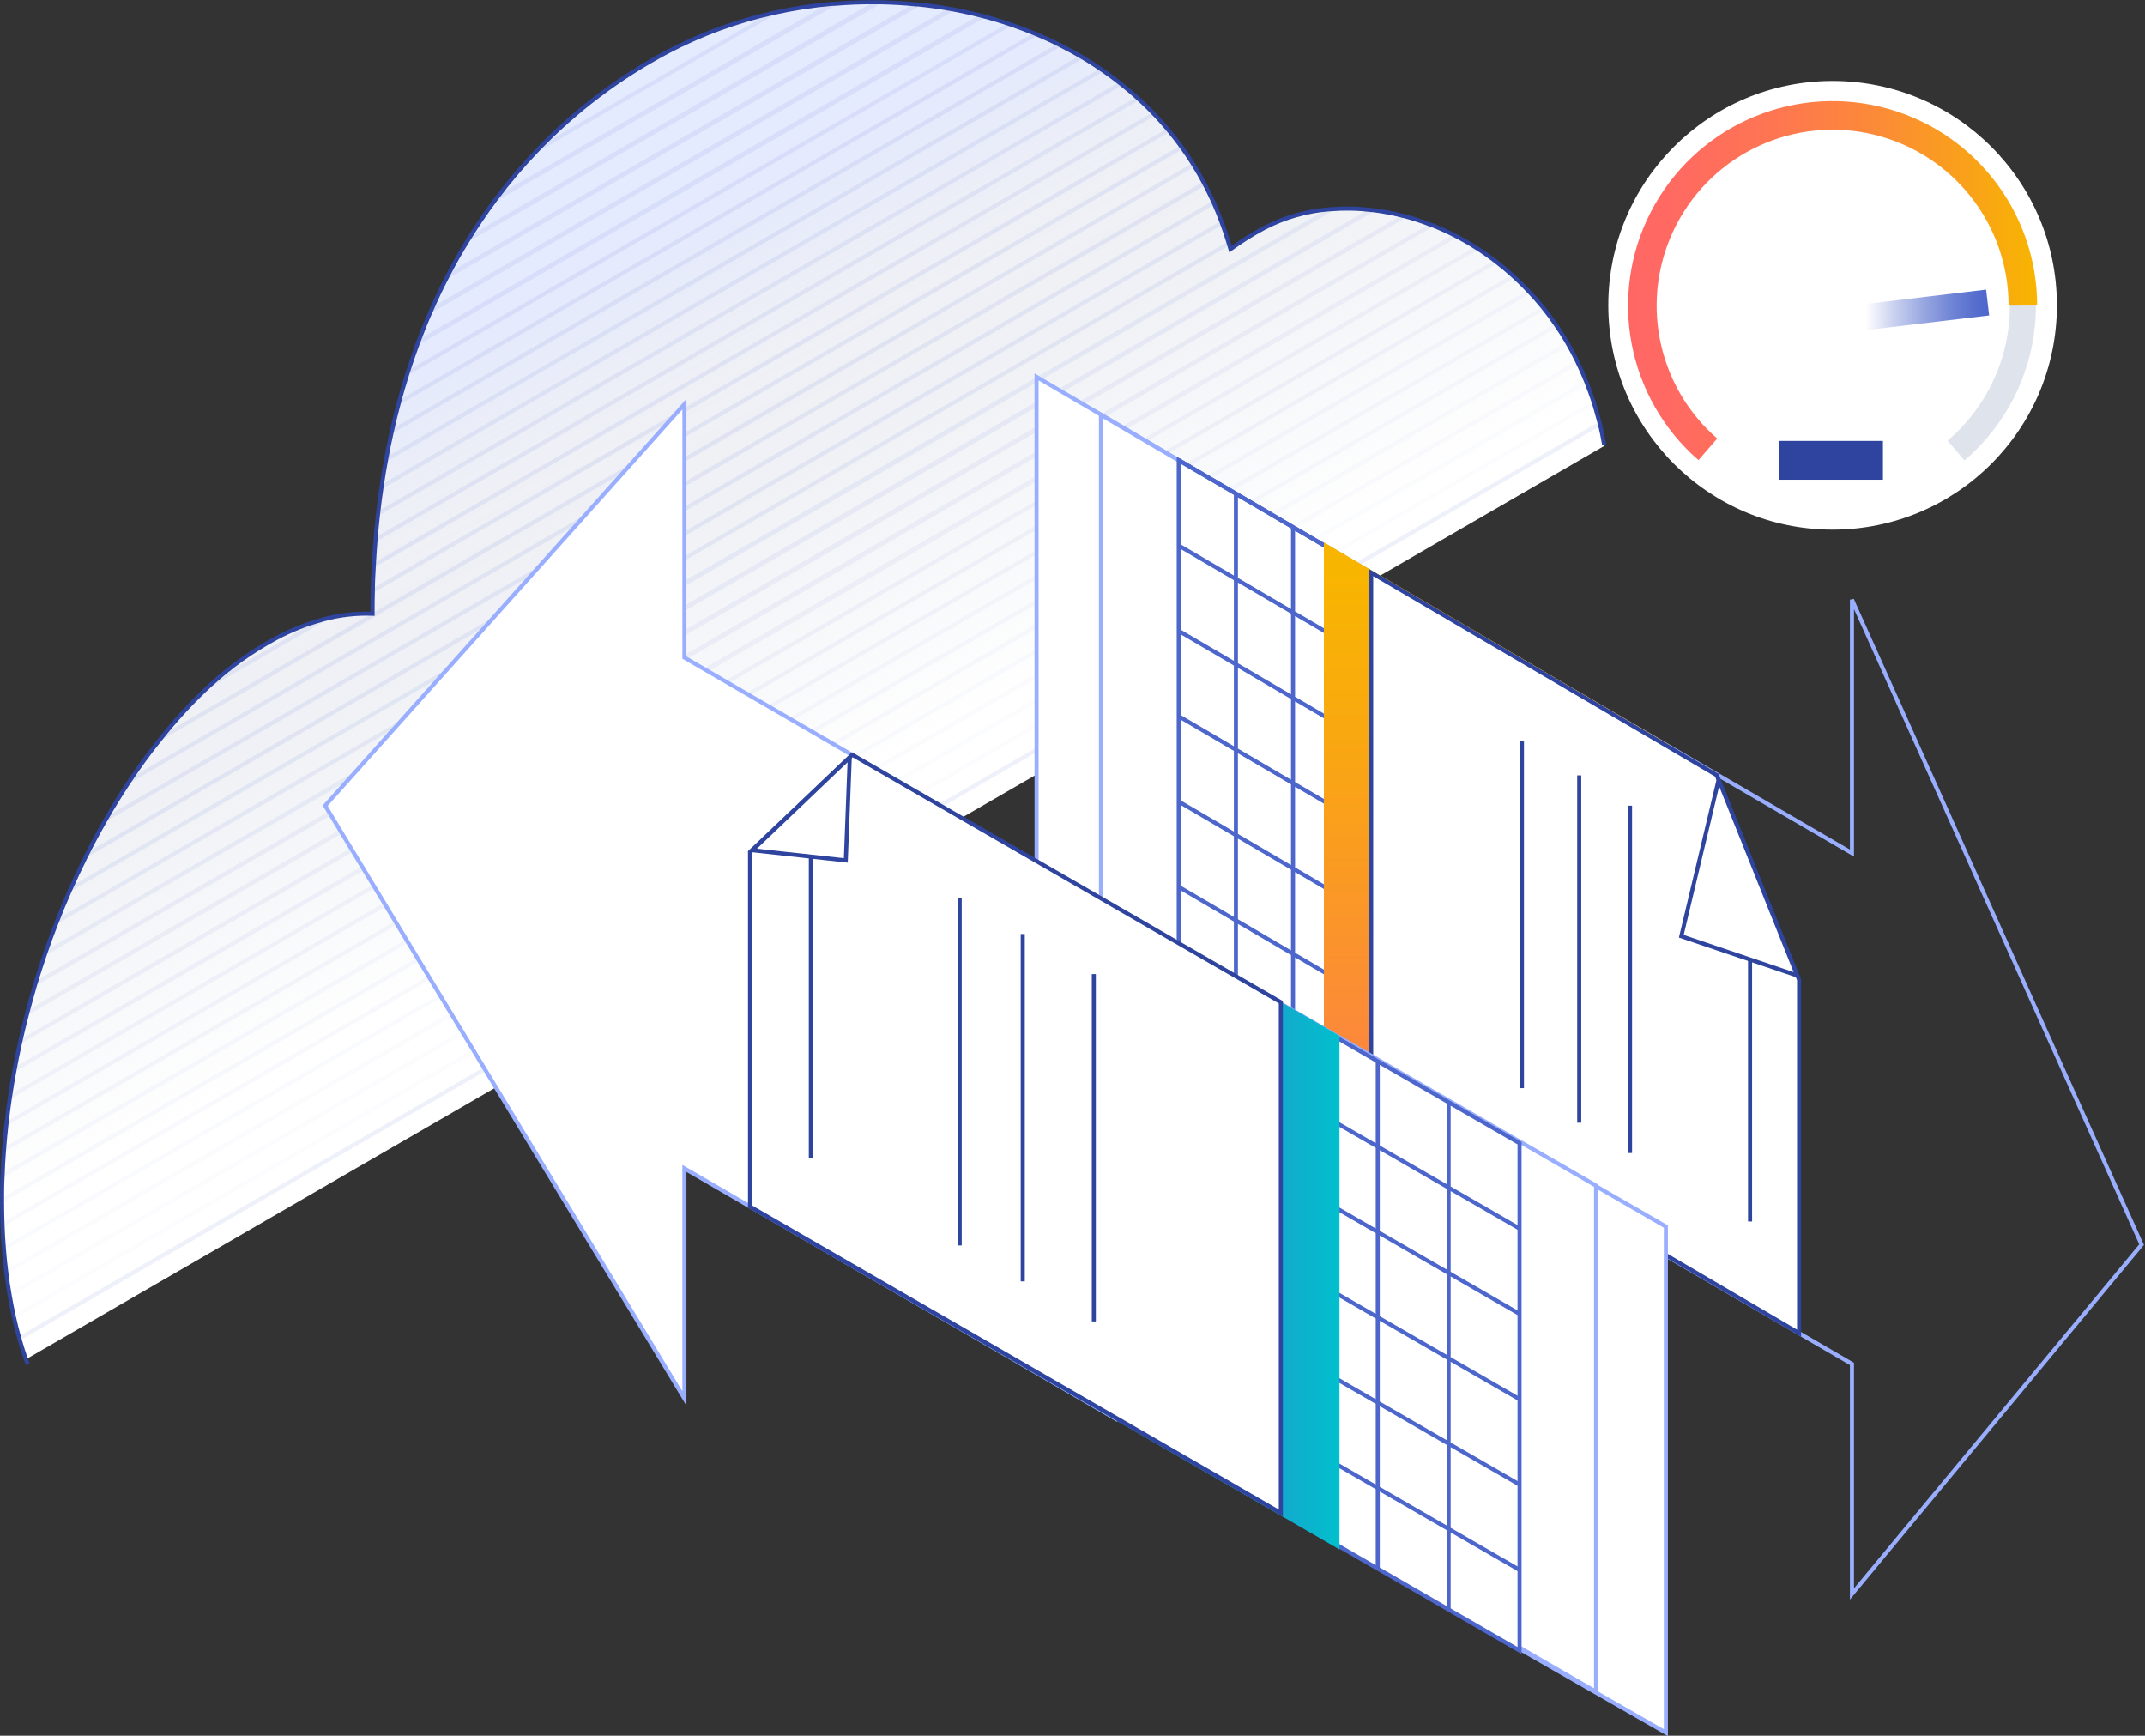 <svg xmlns="http://www.w3.org/2000/svg" width="529" height="428" viewBox="0 0 529 428">
    <rect x="0" y="0" width="529" height="428" fill="#333333" stroke="none"/>
    <defs>
        <linearGradient id="sk84dqs8ta" x1="28.146%" x2="49.804%" y1="23.11%" y2="59.333%">
            <stop offset="0%" stop-color="#99AEFF" stop-opacity=".5"/>
            <stop offset="1%" stop-color="#9EB2FE" stop-opacity=".54"/>
            <stop offset="5%" stop-color="#B0BFF9" stop-opacity=".66"/>
            <stop offset="10%" stop-color="#BECAF5" stop-opacity=".77"/>
            <stop offset="15%" stop-color="#CAD3F2" stop-opacity=".85"/>
            <stop offset="20%" stop-color="#D4DAEF" stop-opacity=".92"/>
            <stop offset="26%" stop-color="#DADFED" stop-opacity=".96"/>
            <stop offset="34%" stop-color="#DEE2EC" stop-opacity=".99"/>
            <stop offset="49%" stop-color="#DFE3EC"/>
            <stop offset="100%" stop-color="#DFE3EC" stop-opacity="0"/>
        </linearGradient>
        <linearGradient id="2lgc0sjxbb" x1="40.124%" x2="40.124%" y1="103.412%" y2="3.863%">
            <stop offset="0%" stop-color="#F66"/>
            <stop offset="37%" stop-color="#FC883B"/>
            <stop offset="79%" stop-color="#F9A810"/>
            <stop offset="100%" stop-color="#F8B500"/>
        </linearGradient>
        <linearGradient id="jt3dezgg5c" x1="0%" x2="100%" y1="50%" y2="50%">
            <stop offset="0%" stop-color="#4D66CB"/>
            <stop offset="25%" stop-color="#4A69CB"/>
            <stop offset="45%" stop-color="#4273CB"/>
            <stop offset="64%" stop-color="#3484CC"/>
            <stop offset="81%" stop-color="#209BCC"/>
            <stop offset="97%" stop-color="#06B9CD"/>
            <stop offset="100%" stop-color="#00C0CD"/>
        </linearGradient>
        <linearGradient id="l9p18v2did" x1="-3.759%" x2="103.772%" y1="49.44%" y2="49.44%">
            <stop offset="0%" stop-color="#F66"/>
            <stop offset="17%" stop-color="#FF6A61"/>
            <stop offset="39%" stop-color="#FE7651"/>
            <stop offset="62%" stop-color="#FC8A38"/>
            <stop offset="87%" stop-color="#F9A515"/>
            <stop offset="100%" stop-color="#F8B500"/>
        </linearGradient>
        <linearGradient id="juxj5ivm0e" x1="-1.018%" x2="101.018%" y1="49.887%" y2="49.887%">
            <stop offset="20%" stop-color="#FFF"/>
            <stop offset="38%" stop-color="#CBD2F0"/>
            <stop offset="59%" stop-color="#95A4E0"/>
            <stop offset="77%" stop-color="#6E82D5"/>
            <stop offset="91%" stop-color="#566ECE"/>
            <stop offset="100%" stop-color="#4D66CB"/>
        </linearGradient>
    </defs>
    <g fill="none" fill-rule="evenodd">
        <g>
            <g>
                <path fill="#FFF" fill-rule="nonzero" d="M607.74 436.9L218.4 662.18c-.58-1.66-1.12-3.373-1.62-5.14-.49-1.72-.94-3.48-1.34-5.3-.4-1.77-.77-3.59-1.08-5.46-.32-1.82-.593-3.687-.82-5.6-.24-1.87-.43-3.79-.58-5.74-.16-1.93-.27-3.88-.34-5.88-.07-1.92-.11-3.88-.11-5.86v-.16c0-2 0-4.1.13-6.15.067-2.087.183-4.183.35-6.29.16-2.14.36-4.28.6-6.42.25-2.19.53-4.39.86-6.58.327-2.24.7-4.473 1.12-6.7.42-2.3.887-4.59 1.4-6.87.52-2.36 1.09-4.71 1.71-7.05.63-2.43 1.31-4.85 2-7.24.76-2.507 1.56-4.99 2.4-7.45.9-2.61 1.84-5.19 2.84-7.73 1.05-2.72 2.16-5.38 3.32-8 1.26-2.84 2.573-5.627 3.94-8.36 1.507-3.02 3.083-5.963 4.73-8.83 1.86-3.27 3.81-6.41 5.82-9.45 2.47-3.71 5-7.24 7.72-10.55 3.806-4.861 8.003-9.403 12.55-13.58 4.846-4.439 10.22-8.264 16-11.39 3.713-1.992 7.642-3.552 11.71-4.65 3.961-1.088 8.065-1.563 12.17-1.41 0-1.91 0-3.8.07-5.68 0-2.09.13-4.17.24-6.22.113-2.127.253-4.233.42-6.32.18-2.18.39-4.33.63-6.45.25-2.22.53-4.41.86-6.58.32-2.267.69-4.507 1.11-6.72.42-2.333.887-4.633 1.4-6.9.533-2.4 1.113-4.76 1.74-7.08.667-2.493 1.38-4.937 2.14-7.33.8-2.52 1.65-4.993 2.55-7.42.028-.055.051-.112.07-.17 1-2.65 2-5.23 3.15-7.76.022-.067.052-.13.09-.19 1.22-2.813 2.523-5.55 3.91-8.21.03-.069.063-.135.1-.2 1.56-3.033 3.227-5.97 5-8.81.05-.08.09-.15.15-.23 2.08-3.38 4.287-6.633 6.62-9.76l.21-.28c3.14-4.208 6.54-8.216 10.18-12 9.324-9.74 20.148-17.923 32.06-24.24 8.297-4.371 17.142-7.61 26.3-9.63 4.729-1.058 9.523-1.8 14.35-2.22h.53c3.57-.3 7.16-.43 10.72-.38h.45c3.07.06 6.11.23 9.15.54h.35c2.73.27 5.44.66 8.13 1.14l.31.05c2.46.46 4.897 1.003 7.31 1.63.085.015.17.039.25.07 2.26.58 4.49 1.25 6.69 2s4.28 1.53 6.37 2.4c2.09.87 3.94 1.72 5.86 2.7 1.84.91 3.65 1.9 5.42 2.94 1.71 1 3.37 2.07 5 3.19s3.12 2.22 4.62 3.41c1.467 1.153 2.89 2.36 4.27 3.62 1.35 1.22 2.65 2.5 3.92 3.82 1.27 1.32 2.43 2.63 3.58 4s2.21 2.75 3.26 4.2c1.05 1.45 2 2.88 2.94 4.39.94 1.51 1.81 3 2.63 4.57.82 1.57 1.6 3.12 2.32 4.74.72 1.62 1.4 3.24 2 4.91.62 1.66 1.19 3.35 1.71 5.09.15.49.29 1 .43 1.46 2.662-1.93 5.451-3.678 8.35-5.23 5.04-2.617 10.557-4.186 16.22-4.61h.21c3.332-.268 6.682-.2 10 .2.043-.009.087-.009.13 0 2.635.305 5.246.8 7.81 1.48h.09c2.253.596 4.47 1.32 6.64 2.17h.07c1.99.775 3.94 1.653 5.84 2.63 1.793.911 3.538 1.912 5.23 3 1.62 1 3.22 2.14 4.77 3.33 1.55 1.19 2.91 2.32 4.31 3.59 1.4 1.27 2.64 2.49 3.9 3.83 1.233 1.287 2.407 2.62 3.52 4s2.17 2.8 3.17 4.26c.993 1.427 1.933 2.91 2.82 4.45.88 1.5 1.7 3.06 2.48 4.66s1.49 3.18 2.15 4.84c.66 1.66 1.27 3.32 1.82 5 .55 1.68 1 3.44 1.49 5.23.49 1.79.94 3.79 1.27 5.64z" transform="translate(-212 -327)"/>
                <path fill="url(#sk84dqs8ta)" fill-rule="nonzero" d="M607.74 436.9L218.4 662.18c-.58-1.66-1.12-3.373-1.62-5.14-.49-1.72-.94-3.48-1.34-5.3-.4-1.77-.77-3.59-1.08-5.46-.32-1.82-.593-3.687-.82-5.6-.24-1.87-.43-3.79-.58-5.74-.16-1.93-.27-3.88-.34-5.88-.07-1.92-.11-3.88-.11-5.86v-.16c0-2 0-4.1.13-6.15.067-2.087.183-4.183.35-6.29.16-2.14.36-4.28.6-6.42.25-2.19.53-4.39.86-6.58.327-2.24.7-4.473 1.12-6.7.42-2.3.887-4.59 1.4-6.87.52-2.36 1.09-4.71 1.71-7.05.63-2.43 1.31-4.85 2-7.24.76-2.507 1.56-4.99 2.4-7.45.9-2.61 1.84-5.19 2.84-7.73 1.05-2.72 2.16-5.38 3.32-8 1.26-2.84 2.573-5.627 3.94-8.36 1.507-3.02 3.083-5.963 4.73-8.83 1.86-3.27 3.81-6.41 5.82-9.45 2.47-3.71 5-7.24 7.72-10.55 3.806-4.861 8.003-9.403 12.55-13.58 4.846-4.439 10.22-8.264 16-11.39 3.713-1.992 7.642-3.552 11.71-4.65 3.961-1.088 8.065-1.563 12.17-1.41 0-1.91 0-3.8.07-5.68 0-2.09.13-4.17.24-6.22.113-2.127.253-4.233.42-6.32.18-2.18.39-4.33.63-6.45.25-2.22.53-4.41.86-6.58.32-2.267.69-4.507 1.11-6.72.42-2.333.887-4.633 1.4-6.9.533-2.4 1.113-4.76 1.74-7.08.667-2.493 1.38-4.937 2.14-7.33.8-2.52 1.65-4.993 2.55-7.42.028-.055.051-.112.07-.17 1-2.65 2-5.23 3.15-7.76.022-.067.052-.13.09-.19 1.22-2.813 2.523-5.55 3.91-8.21.03-.069.063-.135.1-.2 1.56-3.033 3.227-5.97 5-8.81.05-.08.09-.15.15-.23 2.08-3.38 4.287-6.633 6.62-9.76l.21-.28c3.14-4.208 6.54-8.216 10.18-12 9.324-9.74 20.148-17.923 32.06-24.24 8.297-4.371 17.142-7.61 26.3-9.63 4.729-1.058 9.523-1.8 14.35-2.22h.53c3.57-.3 7.16-.43 10.72-.38h.45c3.07.06 6.11.23 9.15.54h.35c2.73.27 5.44.66 8.13 1.14l.31.05c2.46.46 4.897 1.003 7.31 1.63.085.015.17.039.25.07 2.26.58 4.49 1.25 6.69 2s4.28 1.53 6.37 2.4c2.09.87 3.94 1.72 5.86 2.7 1.84.91 3.65 1.9 5.42 2.94 1.71 1 3.37 2.07 5 3.19s3.12 2.22 4.62 3.41c1.467 1.153 2.89 2.36 4.27 3.62 1.35 1.22 2.65 2.5 3.92 3.82 1.27 1.32 2.43 2.63 3.58 4s2.21 2.75 3.26 4.2c1.05 1.45 2 2.88 2.94 4.39.94 1.51 1.81 3 2.63 4.57.82 1.57 1.6 3.12 2.32 4.74.72 1.62 1.4 3.24 2 4.91.62 1.66 1.19 3.35 1.71 5.09.15.49.29 1 .43 1.46 2.662-1.93 5.451-3.678 8.35-5.23 5.04-2.617 10.557-4.186 16.22-4.61h.21c3.332-.268 6.682-.2 10 .2.043-.009.087-.009.13 0 2.635.305 5.246.8 7.81 1.48h.09c2.253.596 4.47 1.32 6.64 2.17h.07c1.99.775 3.94 1.653 5.84 2.63 1.793.911 3.538 1.912 5.23 3 1.62 1 3.22 2.14 4.77 3.33 1.55 1.19 2.91 2.32 4.31 3.59 1.4 1.27 2.64 2.49 3.9 3.83 1.233 1.287 2.407 2.62 3.52 4s2.17 2.8 3.17 4.26c.993 1.427 1.933 2.91 2.82 4.45.88 1.5 1.7 3.06 2.48 4.66s1.49 3.18 2.15 4.84c.66 1.66 1.27 3.32 1.82 5 .55 1.68 1 3.44 1.49 5.23.49 1.79.94 3.79 1.27 5.64z" opacity=".5" transform="translate(-212 -327)"/>
                <g opacity=".1">
                    <path fill="#FFF" fill-rule="nonzero" stroke="#4D66CB" d="M417.75 327.89L334.08 376.21 334.29 375.93 334.29 375.93 417.21 327.93z" transform="translate(-212 -327)"/>
                    <path stroke="#4D66CB" d="M402.88 330.16L402.88 330.16 344.52 363.93 344.52 363.93" transform="translate(-212 -327)"/>
                    <path fill="#FFF" fill-rule="nonzero" stroke="#4D66CB" d="M428.88 327.51l-7.65 4.44-94 54.25c.05-.08.09-.15.15-.23l101-58.46h.5zM438.43 328.09l-17.16 9.95-99 57.19c.03-.069.063-.135.1-.2l115.75-67 .31.06zM446.88 329.28l-25.6 14.85-103 59.5c.022-.067.052-.13.09-.19l128.24-74.21.27.05z" transform="translate(-212 -327)"/>
                    <path stroke="#4D66CB" d="M467.5 335.37L310.32 426.33" transform="translate(-212 -327)"/>
                    <path fill="#FFF" fill-rule="nonzero" stroke="#4D66CB" d="M454.43 330.98l-33.16 19.23-106.26 61.36c.028-.055.051-.112.07-.17h0l139.1-80.48c.085.012.169.032.25.06h0z" transform="translate(-212 -327)"/>
                    <path stroke="#4D66CB" d="M461.13 332.97L312.46 419" transform="translate(-212 -327)"/>
                    <path fill="#FFF" fill-rule="nonzero" stroke="#4D66CB" d="M473.36 338.07l-164.78 95.34h0l164.78-95.35h0c1.84.91 3.65 1.9 5.42 2.94" transform="translate(-212 -327)"/>
                    <path stroke="#4D66CB" d="M483.8 344.21L306.07 447.05 483.8 344.21M306.07 447.06L306.07 447.05" transform="translate(-212 -327)"/>
                    <path fill="#FFF" fill-rule="nonzero" stroke="#4D66CB" d="M478.8 341.02L307.18 440.32 478.79 341.01zM488.42 347.62L488.42 347.63 305.21 453.64 488.42 347.63" transform="translate(-212 -327)"/>
                    <path stroke="#4D66CB" d="M492.69 351.25L304.58 460.09 492.69 351.25" transform="translate(-212 -327)"/>
                    <path fill="#FFF" fill-rule="nonzero" stroke="#4D66CB" d="M496.61 355.07L304.16 466.42 304.16 466.42 496.61 355.07M243.78 519.63L243.78 519.63 506.39 367.63" transform="translate(-212 -327)"/>
                    <path stroke="#4D66CB" d="M291.75 479.69L291.76 479.69 291.77 479.69" transform="translate(-212 -327)"/>
                    <path fill="#FFF" fill-rule="nonzero" stroke="#4D66CB" d="M303.92 472.65L303.92 472.66 500.19 359.09 303.92 472.65" transform="translate(-212 -327)"/>
                    <path stroke="#4D66CB" d="M291.75 479.69L291.76 479.69 291.77 479.69" transform="translate(-212 -327)"/>
                    <path fill="#FFF" fill-rule="nonzero" stroke="#4D66CB" d="M264.01 495.79L291.75 479.73 264.03 495.73 264.03 495.73 264.03 495.73M503.45 363.29L251.51 509.07s0 0 0 0 0 0 0 0" transform="translate(-212 -327)"/>
                    <path stroke="#4D66CB" d="M509.02 372.25L237.94 529.1M511.34 376.99L233.21 537.93" transform="translate(-212 -327)"/>
                    <path stroke="#4D66CB" d="M513.36 381.9L513.36 381.91 229.27 546.29 229.27 546.3" opacity=".95" transform="translate(-212 -327)"/>
                    <path fill="#FFF" fill-rule="nonzero" stroke="#4D66CB" d="M550.41 378.79l-129.14 74.9-199.76 115.39-.81.47h0l329.58-190.76c.043-.009.087-.009.13 0z" opacity=".8" transform="translate(-212 -327)"/>
                    <path stroke="#4D66CB" d="M515.07 387L515.07 387.01 225.95 554.31" opacity=".9" transform="translate(-212 -327)"/>
                    <path fill="#FFF" fill-rule="nonzero" stroke="#4D66CB" d="M540.29 378.61L421.29 447.61 223.1 562.07 540.1 378.66 540.1 378.66z" opacity=".85" transform="translate(-212 -327)"/>
                    <path fill="#FFF" fill-rule="nonzero" stroke="#4D66CB" d="M558.31 380.33L421.27 459.79 221.51 575.17 218.67 576.79 218.67 576.79 558.22 380.31z" opacity=".75" transform="translate(-212 -327)"/>
                    <path fill="#FFF" fill-rule="nonzero" stroke="#4D66CB" d="M565.03 382.53L421.27 465.9 221.51 581.26 216.96 583.89 216.96 583.89 564.96 382.53z" opacity=".7" transform="translate(-212 -327)"/>
                    <path fill="#FFF" fill-rule="nonzero" stroke="#4D66CB" d="M570.93 385.2L421.27 471.99 215.56 590.79 215.56 590.79 570.88 385.16 570.88 385.16z" opacity=".65" transform="translate(-212 -327)"/>
                    <path fill="#FFF" fill-rule="nonzero" stroke="#4D66CB" d="M585.24 395.11L212.98 610.51 212.98 610.51 585.24 395.11" opacity=".5" transform="translate(-212 -327)"/>
                    <path stroke="#4D66CB" d="M576.16 388.19L214.44 597.49 214.44 597.5" opacity=".6" transform="translate(-212 -327)"/>
                    <path stroke="#4D66CB" d="M580.93 391.52L213.58 604.08 213.58 604.09" opacity=".55" transform="translate(-212 -327)"/>
                    <path fill="#FFF" fill-rule="nonzero" stroke="#4D66CB" d="M589.14 398.95L212.63 616.79 589.14 398.95 589.14 398.95" opacity=".45" transform="translate(-212 -327)"/>
                    <path stroke="#4D66CB" d="M212.63 616.82L212.63 616.81" transform="translate(-212 -327)"/>
                    <path fill="#FFF" fill-rule="nonzero" stroke="#4D66CB" d="M212.5 622.98L592.66 403 212.5 622.97" opacity=".4" transform="translate(-212 -327)"/>
                    <path fill="#FFF" fill-rule="nonzero" stroke="#4D66CB" d="M213.54 640.65L601.13 416.37 213.54 640.64" opacity=".25" transform="translate(-212 -327)"/>
                    <path fill="#FFF" fill-rule="nonzero" stroke="#4D66CB" d="M212.62 629L595.83 407.26 212.61 628.99" opacity=".35" transform="translate(-212 -327)"/>
                    <path fill="#FFF" fill-rule="nonzero" stroke="#4D66CB" d="M212.96 634.88L212.96 634.89 598.65 411.71 212.96 634.88" opacity=".3" transform="translate(-212 -327)"/>
                    <path stroke="#4D66CB" d="M212.96 634.9L212.96 634.89" transform="translate(-212 -327)"/>
                    <path fill="#FFF" fill-rule="nonzero" stroke="#4D66CB" d="M603.28 421.21L214.36 646.25 214.36 646.26 603.28 421.21" opacity=".2" transform="translate(-212 -327)"/>
                    <path stroke="#4D66CB" d="M218.4 662.18L607.74 436.91 607.74 436.9" opacity=".05" transform="translate(-212 -327)"/>
                    <path fill="#FFF" fill-rule="nonzero" stroke="#4D66CB" d="M215.44 651.73L605.1 426.25 215.44 651.72" opacity=".15" transform="translate(-212 -327)"/>
                    <path fill="#FFF" fill-rule="nonzero" stroke="#4D66CB" d="M606.59 431.48L216.78 657.03 216.78 657.04 606.59 431.48" transform="translate(-212 -327)"/>
                </g>
                <path stroke="#2E449E" d="M215.44 651.73h0c-.4-1.77-.77-3.59-1.08-5.46h0c-.32-1.82-.593-3.687-.82-5.6h0c-.24-1.87-.43-3.79-.58-5.74h0c-.16-1.93-.27-3.88-.34-5.88h0c-.07-1.92-.11-3.88-.11-5.86v-.15h0c0-2 0-4.1.13-6.15h0c.067-2.087.183-4.183.35-6.29h0c.16-2.14.36-4.28.6-6.42h0c.25-2.19.53-4.39.86-6.58h0c.327-2.24.7-4.473 1.12-6.7h0c.42-2.3.887-4.59 1.4-6.87h0c.52-2.36 1.09-4.71 1.71-7.05h0c.63-2.43 1.31-4.85 2-7.24h0c.76-2.507 1.56-4.99 2.4-7.45.9-2.61 1.84-5.19 2.84-7.73 1.05-2.72 2.16-5.38 3.32-8h0c1.26-2.84 2.573-5.627 3.94-8.36 1.507-3.02 3.083-5.963 4.73-8.83 1.86-3.27 3.81-6.41 5.82-9.45h0c2.47-3.71 5-7.24 7.72-10.55 0 0 0 0 0 0 3.806-4.861 8.003-9.403 12.55-13.58h0c4.846-4.439 10.22-8.264 16-11.39 3.713-1.992 7.642-3.552 11.71-4.65h0c3.961-1.088 8.065-1.563 12.17-1.41 0-1.91 0-3.8.07-5.68h0c0-2.09.13-4.17.24-6.22h0c.113-2.127.253-4.233.42-6.32h0c.18-2.18.39-4.33.63-6.45.25-2.22.53-4.41.86-6.58h0c.32-2.267.69-4.507 1.11-6.72h0c.42-2.333.887-4.633 1.4-6.9h0c.533-2.4 1.113-4.76 1.74-7.08.667-2.493 1.38-4.937 2.14-7.33.8-2.52 1.65-4.993 2.55-7.42h0c.028-.055.051-.112.07-.17h0c1-2.65 2-5.23 3.15-7.76.022-.067.052-.13.09-.19 1.22-2.813 2.523-5.55 3.91-8.21.03-.069.063-.135.1-.2 1.56-3.033 3.227-5.97 5-8.81h0c.05-.08.09-.15.15-.23 2.08-3.38 4.287-6.633 6.62-9.76l.21-.28h0c3.14-4.208 6.54-8.216 10.18-12h0c9.324-9.74 20.148-17.923 32.06-24.24 8.297-4.371 17.142-7.61 26.3-9.63h0c4.729-1.058 9.523-1.8 14.35-2.22h.53c3.57-.3 7.16-.43 10.72-.38h.45c3.07.06 6.11.23 9.15.54h.35c2.73.27 5.44.66 8.13 1.14l.31.05c2.46.46 4.897 1.003 7.31 1.63.085.015.17.039.25.07h0c2.26.58 4.49 1.25 6.69 2s4.28 1.53 6.37 2.4c2.09.87 3.94 1.72 5.86 2.7h0c1.84.91 3.65 1.9 5.42 2.94h0c1.71 1 3.37 2.07 5 3.19s3.12 2.22 4.62 3.41h0c1.467 1.153 2.89 2.36 4.27 3.62 1.35 1.22 2.65 2.5 3.92 3.82 1.27 1.32 2.43 2.63 3.58 4s2.21 2.75 3.26 4.2c1.05 1.45 2 2.88 2.94 4.39.94 1.51 1.81 3 2.63 4.57.82 1.57 1.6 3.12 2.32 4.74.72 1.62 1.4 3.24 2 4.91h0c.62 1.66 1.19 3.35 1.71 5.09h0c.15.49.29 1 .43 1.46 2.662-1.93 5.451-3.678 8.35-5.23 5.04-2.617 10.557-4.186 16.22-4.61h.21c3.332-.268 6.682-.2 10 .2.043-.009.087-.009.13 0 2.635.305 5.246.8 7.81 1.48h.09c2.253.596 4.47 1.32 6.64 2.17h.07c1.99.775 3.94 1.653 5.84 2.63h0c1.793.911 3.538 1.912 5.23 3 1.62 1 3.22 2.14 4.77 3.33 1.55 1.19 2.91 2.32 4.31 3.59 1.4 1.27 2.64 2.49 3.9 3.83h0c1.233 1.287 2.407 2.62 3.52 4s2.17 2.8 3.17 4.26c.993 1.427 1.933 2.91 2.82 4.45.88 1.5 1.7 3.06 2.48 4.66s1.49 3.18 2.15 4.84c.66 1.66 1.27 3.32 1.82 5 .55 1.68 1 3.44 1.49 5.23.49 1.79.82 3.57 1.15 5.42h0" transform="translate(-212 -327)"/>
            </g>
            <g>
                <path fill="#FFF" fill-rule="nonzero" stroke="#99AEFF" d="M0.64 0.94L0.64 126.9 106.18 188.77 106.18 101.35 85.85 50.88z" transform="translate(-212 -327) translate(467 419)"/>
                <path fill="#FFF" fill-rule="nonzero" stroke="#99AEFF" d="M16.52 10.3L16.52 136.26 122.05 198.12 122.05 110.7 101.72 60.23z" transform="translate(-212 -327) translate(467 419)"/>
                <path fill="#FFF" fill-rule="nonzero" stroke="#4D66CB" d="M35.7 21.48L35.7 147.73 49.8 155.98 63.89 164.25 92.08 180.76 106.18 189.03 120.26 197.29 134.36 205.54 134.36 79.29 120.26 71.03 106.18 62.78 92.08 54.51 63.89 38 49.8 29.73z" transform="translate(-212 -327) translate(467 419)"/>
                <path stroke="#4D66CB" d="M49.8 29.73L49.8 50.77 49.8 71.82 49.8 92.86 49.8 113.9 49.8 134.94 49.8 155.98M63.89 38L63.89 59.04 63.89 80.08 63.89 101.12 63.89 122.17 63.89 143.21 63.89 164.25M77.99 46.26L77.99 67.3 77.99 88.34 77.99 109.38 77.99 130.42 77.99 151.46 77.99 172.51M92.08 54.51L92.08 75.55 92.08 96.59 92.08 117.64 92.08 138.68 92.08 159.72 92.08 180.76M106.18 62.78L106.18 83.82 106.18 104.86 106.18 125.9 106.18 146.94 106.18 167.99 106.18 189.03M120.26 71.03L120.26 92.08 120.26 113.12 120.26 134.16 120.26 155.2 120.26 176.24 120.26 197.29M134.36 79.29L120.26 71.03 106.18 62.78 92.08 54.51 77.99 46.26 63.89 38 49.8 29.73 35.7 21.48M134.36 100.33L35.7 42.52M134.36 121.38L35.7 63.56M134.36 142.42L35.7 84.61M134.36 163.46L35.7 105.65M134.36 184.5L35.7 126.69M35.7 147.73L49.8 155.98 63.89 164.25 77.99 172.51 92.08 180.76 106.18 189.03 120.26 197.29 134.36 205.54" transform="translate(-212 -327) translate(467 419)"/>
                <path stroke="#99AEFF" d="M115.54 194.13L188.69 236.74 201.73 244.32 201.73 301.05 273.16 214.9 201.73 55.87 201.73 118.36 116.59 68.8 115.21 67.99 83.16 49.32" transform="translate(-212 -327) translate(467 419)"/>
                <path fill="url(#2lgc0sjxbb)" fill-rule="nonzero" d="M71.5 41.74L71.5 168.4 177.03 230.27 177.03 142.15 156.7 91.68z" transform="translate(-212 -327) translate(467 419)"/>
                <path fill="#FFF" fill-rule="nonzero" stroke="#2E449E" d="M83.16 49.2L83.16 174.87 188.69 236.74 188.69 149.61 168.36 99.14z" transform="translate(-212 -327) translate(467 419)"/>
                <path stroke="#2E449E" d="M176.6 123.56L176.6 209.2M147 106.67L147 192.31M134.47 99.19L134.47 184.84M120.34 90.67L120.34 176.32" transform="translate(-212 -327) translate(467 419)"/>
                <path fill="#FFF" fill-rule="nonzero" stroke="#2E449E" d="M168.85 100.24L159.64 138.86 188.21 148.53z" transform="translate(-212 -327) translate(467 419)"/>
            </g>
            <g>
                <path fill="#FFF" fill-rule="nonzero" stroke="#99AEFF" d="M235.88 148.52L196.12 125.45 194.4 124.46 88.79 63.15 88.79 0.66 0.19 99.66 88.79 245.84 88.79 189.11 104.97 198.5 195.71 251.17" transform="translate(-212 -327) translate(292 426)"/>
                <path fill="#FFF" fill-rule="nonzero" stroke="#99AEFF" d="M330.84 203.45L330.84 328.25 199.93 253.25 199.93 166.42 225.15 142.43z" transform="translate(-212 -327) translate(292 426)"/>
                <path fill="#FFF" fill-rule="nonzero" stroke="#99AEFF" d="M313.62 193.36L313.62 318.17 182.71 242.6 182.71 155.18 207.93 132.34z" transform="translate(-212 -327) translate(292 426)"/>
                <path fill="#FFF" fill-rule="nonzero" stroke="#4D66CB" d="M294.75 182.9L294.75 307.99 277.26 297.89 259.78 287.8 224.81 267.6 207.32 257.51 189.85 247.42 172.36 237.32 172.36 112.23 189.85 122.33 207.32 132.42 224.81 142.51 259.78 162.71 277.26 172.8z" transform="translate(-212 -327) translate(292 426)"/>
                <path stroke="#4D66CB" d="M277.26 297.89L277.26 278 277.26 256.96 277.26 235.92 277.26 214.88 277.26 193.84 277.26 172.8M259.78 287.8L259.78 267.92 259.78 246.87 259.78 225.83 259.78 204.79 259.78 183.75 259.78 162.71M242.29 277.7L242.29 257.82 242.29 236.77 242.29 215.73 242.29 194.69 242.29 173.65 242.29 152.61M224.81 267.6L224.81 247.72 224.81 226.67 224.81 205.63 224.81 184.59 224.81 163.55 224.81 142.51M207.32 257.51L207.32 237.63 207.32 216.58 207.32 195.54 207.32 174.5 207.32 153.46 207.32 132.42M189.85 247.42L189.85 227.54 189.85 206.5 189.85 185.45 189.85 164.41 189.85 143.37 189.85 122.33M172.36 133.27L294.74 203.94M172.36 154.31L294.74 224.98M172.36 175.35L294.74 246.02M172.36 196.4L294.74 267.07M172.36 217.44L294.74 288.11" transform="translate(-212 -327) translate(292 426)"/>
                <path fill="url(#jt3dezgg5c)" fill-rule="nonzero" d="M250.34 156.41L250.34 283.07 119.43 207.5 119.43 119.38 144.65 95.39z" transform="translate(-212 -327) translate(292 426)"/>
                <path fill="#FFF" fill-rule="nonzero" stroke="#2E449E" d="M235.88 148.13L235.88 274.09 104.97 198.52 104.97 111.1 130.19 87.11z" transform="translate(-212 -327) translate(292 426)"/>
                <path stroke="#2E449E" d="M119.97 100.81L119.97 186.45M156.68 122.45L156.68 208.1M172.23 131.31L172.23 216.96M189.76 141.19L189.76 226.84" transform="translate(-212 -327) translate(292 426)"/>
                <path fill="#FFF" fill-rule="nonzero" stroke="#2E449E" d="M129.57 87.75L128.59 113.16 105.56 110.65z" transform="translate(-212 -327) translate(292 426)"/>
            </g>
            <g transform="translate(-212 -327) translate(215 346)">
                <path stroke="#2E449E" d="M.43 305.73h0c.4 1.82.85 3.58 1.34 5.3h0c.5 1.767 1.04 3.48 1.62 5.14h0c.14.42.29.83.44 1.24"/>
                <circle cx="448.96" cy="56.28" r="55.32" fill="#FFF" fill-rule="nonzero"/>
                <path fill="#FFF" fill-rule="nonzero" stroke="#DFE3EC" stroke-width="6.41" d="M418.18 91.79c-14.81-12.872-20.05-33.6-13.134-51.963 6.915-18.363 24.526-30.485 44.148-30.39 19.623.097 37.114 12.391 43.849 30.822 6.735 18.43 1.293 39.105-13.643 51.831"/>
                <path fill="#2E449E" fill-rule="nonzero" d="M435.85 89.72H461.37V99.29H435.85z"/>
                <path stroke="url(#l9p18v2did)" stroke-width="7.05" d="M418.18 91.79c-16.333-14.196-20.838-37.721-10.906-56.947 9.931-19.226 31.724-29.166 52.753-24.062 21.03 5.104 35.84 23.929 35.853 45.569"/>
                <path fill="#FFF" fill-rule="nonzero" stroke="url(#juxj5ivm0e)" stroke-width="6.41" d="M449.86 60.03L487.19 55.6"/>
            </g>
        </g>
    </g>
</svg>
